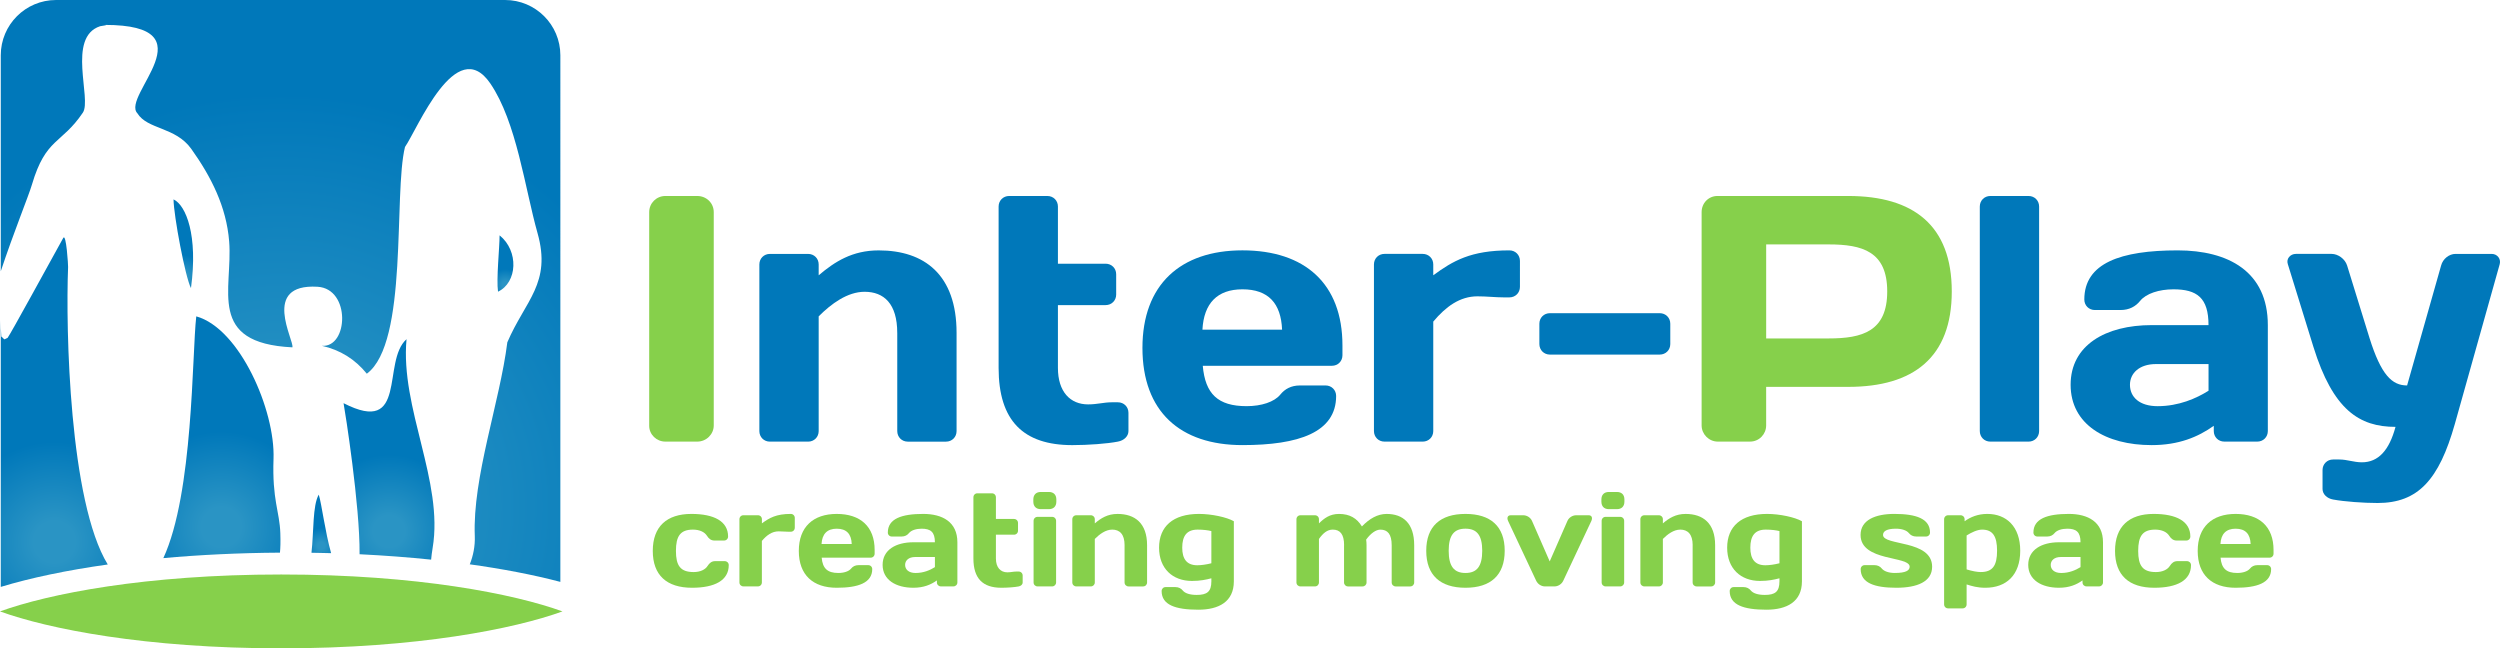 <?xml version="1.0" encoding="utf-8"?>
<!-- Generator: Adobe Illustrator 16.0.0, SVG Export Plug-In . SVG Version: 6.00 Build 0)  -->
<!DOCTYPE svg PUBLIC "-//W3C//DTD SVG 1.1//EN" "http://www.w3.org/Graphics/SVG/1.1/DTD/svg11.dtd">
<svg version="1.1" id="Warstwa_1" xmlns="http://www.w3.org/2000/svg" xmlns:xlink="http://www.w3.org/1999/xlink" x="0px" y="0px"
	 width="139.692px" height="36.227px" viewBox="0 0 139.692 36.227" enable-background="new 0 0 139.692 36.227"
	 xml:space="preserve">
<g>
	<g>
		<radialGradient id="SVGID_1_" cx="10.243" cy="15.46" r="1.203" gradientUnits="userSpaceOnUse">
			<stop  offset="0" style="stop-color:#2A94C4"/>
			<stop  offset="0.208" style="stop-color:#2A94C4"/>
			<stop  offset="1" style="stop-color:#0078BA"/>
		</radialGradient>
		<path fill="url(#SVGID_1_)" d="M9.696,11.14c0.012,0.913,0.655,4.352,0.975,4.958C11.072,13.146,10.394,11.47,9.696,11.14z"/>
		<radialGradient id="SVGID_2_" cx="7.56" cy="31.356" r="0.159" gradientUnits="userSpaceOnUse">
			<stop  offset="0" style="stop-color:#2A94C4"/>
			<stop  offset="0.208" style="stop-color:#2A94C4"/>
			<stop  offset="1" style="stop-color:#0078BA"/>
		</radialGradient>
		<path fill="url(#SVGID_2_)" d="M7.671,31.334c-0.074,0.008-0.148,0.017-0.223,0.025C7.522,31.352,7.597,31.343,7.671,31.334z"/>
		<radialGradient id="SVGID_3_" cx="12.369" cy="29.452" r="5.341" gradientUnits="userSpaceOnUse">
			<stop  offset="0" style="stop-color:#2A94C4"/>
			<stop  offset="0.208" style="stop-color:#2A94C4"/>
			<stop  offset="1" style="stop-color:#0078BA"/>
		</radialGradient>
		<path fill="url(#SVGID_3_)" d="M9.065,31.191c2.063-0.188,4.274-0.296,6.578-0.311c0.026-0.257,0.038-0.603,0.021-1.087
			c-0.04-1.215-0.462-1.849-0.38-4.159c0.097-2.7-1.883-7.278-4.317-7.957c-0.245,2.151-0.155,9.865-1.839,13.507
			C9.107,31.187,9.087,31.189,9.065,31.191z"/>
		<radialGradient id="SVGID_4_" cx="3.042" cy="30.28" r="5.598" gradientUnits="userSpaceOnUse">
			<stop  offset="0" style="stop-color:#2A94C4"/>
			<stop  offset="0.208" style="stop-color:#2A94C4"/>
			<stop  offset="1" style="stop-color:#0078BA"/>
		</radialGradient>
		<path fill="url(#SVGID_4_)" d="M6.021,31.541c-2.148-3.506-2.354-13.152-2.216-16.623c0.009-0.047-0.103-1.928-0.273-1.619
			c-0.686,1.236-2.976,5.428-3.107,5.579c-0.058,0.029-0.116,0.057-0.175,0.085c-0.032-0.026-0.066-0.047-0.095-0.084
			c-0.024-0.033-0.054-0.055-0.084-0.074c-0.019-0.302-0.025-0.604-0.028-0.908v14.897c1.673-0.507,3.706-0.934,5.997-1.255
			C6.034,31.54,6.027,31.541,6.021,31.541z"/>
		<radialGradient id="SVGID_5_" cx="15.677" cy="28.328" r="23.153" gradientUnits="userSpaceOnUse">
			<stop  offset="0" style="stop-color:#2A94C4"/>
			<stop  offset="0.208" style="stop-color:#2A94C4"/>
			<stop  offset="1" style="stop-color:#0078BA"/>
		</radialGradient>
		<path fill="url(#SVGID_5_)" d="M28.221,0H3.132C1.426,0,0.043,1.383,0.043,3.089v12.069c0.727-2.194,1.558-4.214,1.742-4.844
			c0.775-2.627,1.65-2.245,2.845-4.02c0.51-0.757-0.91-4.211,0.962-4.828c0.225-0.032,0.461-0.074,0.265-0.074
			c5.974,0,0.891,3.968,1.819,4.938c0.566,0.916,2.128,0.753,3.012,1.989c1.109,1.556,1.963,3.23,2.117,5.171
			c0.214,2.69-1.271,5.688,3.533,5.919c0.121-0.367-1.777-3.571,1.404-3.386c1.864,0.109,1.726,3.414,0.242,3.3
			c1.021,0.229,1.858,0.749,2.513,1.559c2.335-1.73,1.484-10.037,2.133-12.669c0.686-0.984,2.855-6.346,4.765-3.553
			c1.475,2.157,1.936,5.868,2.64,8.362c0.793,2.807-0.681,3.759-1.687,6.105c-0.418,3.34-1.95,7.549-1.818,10.828
			c0.022,0.562-0.091,1.104-0.279,1.577c-0.022-0.003-0.047-0.006-0.069-0.009c1.904,0.263,3.634,0.597,5.129,0.991V3.089
			C31.31,1.383,29.927,0,28.221,0z"/>
		<radialGradient id="SVGID_6_" cx="21.737" cy="29.688" r="4.283" gradientUnits="userSpaceOnUse">
			<stop  offset="0" style="stop-color:#2A94C4"/>
			<stop  offset="0.208" style="stop-color:#2A94C4"/>
			<stop  offset="1" style="stop-color:#0078BA"/>
		</radialGradient>
		<path fill="url(#SVGID_6_)" d="M24.112,31.273c-0.008-0.001-0.016-0.002-0.022-0.003c0.018-0.201,0.045-0.417,0.085-0.656
			c0.622-3.719-1.817-7.809-1.459-11.661c-1.401,1.234,0.099,5.432-3.519,3.575c0.086,0.458,0.92,5.732,0.895,8.441
			c-0.007,0-0.014,0-0.02-0.001C21.473,31.037,22.824,31.139,24.112,31.273z"/>
		<radialGradient id="SVGID_7_" cx="28.243" cy="15.893" r="0.859" gradientUnits="userSpaceOnUse">
			<stop  offset="0" style="stop-color:#2A94C4"/>
			<stop  offset="0.208" style="stop-color:#2A94C4"/>
			<stop  offset="1" style="stop-color:#0078BA"/>
		</radialGradient>
		<path fill="url(#SVGID_7_)" d="M27.915,13.15c0,0.693-0.188,2.443-0.087,3.148C28.913,15.786,29,14.024,27.915,13.15z"/>
		<radialGradient id="SVGID_8_" cx="25.179" cy="31.395" r="0.041" gradientUnits="userSpaceOnUse">
			<stop  offset="0" style="stop-color:#2A94C4"/>
			<stop  offset="0.208" style="stop-color:#2A94C4"/>
			<stop  offset="1" style="stop-color:#0078BA"/>
		</radialGradient>
		<path fill="url(#SVGID_8_)" d="M25.207,31.396c-0.02-0.002-0.038-0.004-0.058-0.006C25.169,31.392,25.188,31.394,25.207,31.396z"
			/>
		<radialGradient id="SVGID_9_" cx="17.953" cy="30.489" r="0.99" gradientUnits="userSpaceOnUse">
			<stop  offset="0" style="stop-color:#2A94C4"/>
			<stop  offset="0.208" style="stop-color:#2A94C4"/>
			<stop  offset="1" style="stop-color:#0078BA"/>
		</radialGradient>
		<path fill="url(#SVGID_9_)" d="M17.404,30.886c0.368,0.005,0.734,0.013,1.098,0.023c-0.344-1.222-0.527-2.755-0.691-3.27
			C17.461,28.249,17.54,29.682,17.404,30.886z"/>
	</g>
	<path fill="#86D04B" d="M15.715,36.227c-7.6,0-13.027-1.088-15.715-2.063c2.688-0.975,8.115-2.063,15.715-2.063
		s13.027,1.088,15.715,2.063C28.742,35.138,23.314,36.227,15.715,36.227z"/>
</g>
<path fill="#86D04B" d="M36.275,11.853c0-0.509,0.412-0.902,0.902-0.902h1.784c0.51,0,0.921,0.393,0.921,0.902v11.92
	c0,0.49-0.411,0.902-0.921,0.902h-1.784c-0.49,0-0.902-0.393-0.902-0.882V11.853z"/>
<path fill="#0078BA" d="M50.135,18.598c0-1.627-0.744-2.294-1.823-2.294c-0.96,0-1.862,0.667-2.567,1.373v6.411
	c0,0.333-0.255,0.589-0.589,0.589h-2.137c-0.333,0-0.588-0.255-0.588-0.589v-9.312c0-0.333,0.255-0.588,0.588-0.588h2.137
	c0.334,0,0.589,0.255,0.589,0.588v0.607c0.901-0.764,1.882-1.392,3.353-1.392c2.548,0,4.352,1.353,4.352,4.608v5.489
	c0,0.333-0.255,0.589-0.588,0.589h-2.138c-0.333,0-0.588-0.255-0.588-0.589V18.598z"/>
<path fill="#0078BA" d="M59.916,24.872c-2.744,0-4.117-1.373-4.117-4.313V11.54c0-0.333,0.255-0.589,0.588-0.589h2.137
	c0.334,0,0.589,0.255,0.589,0.589v3.195h2.666c0.333,0,0.589,0.255,0.589,0.588v1.137c0,0.334-0.256,0.588-0.589,0.588h-2.666v3.51
	c0,1.333,0.687,2.038,1.686,2.038c0.51,0,0.883-0.117,1.313-0.117h0.354c0.333,0,0.588,0.255,0.588,0.588v1.019
	c0,0.294-0.255,0.529-0.588,0.589C61.877,24.793,60.798,24.872,59.916,24.872z"/>
<path fill="#0078BA" d="M67.207,20.44c0.138,1.569,0.844,2.255,2.451,2.255c0.823,0,1.549-0.235,1.882-0.647
	c0.255-0.314,0.608-0.51,1.098-0.51h1.432c0.333,0,0.589,0.255,0.589,0.588c0,2.039-2.099,2.745-5.235,2.745
	c-3.489,0-5.588-1.882-5.588-5.431c0-3.529,2.118-5.451,5.588-5.451c3.489,0,5.588,1.863,5.588,5.313v0.549
	c0,0.333-0.255,0.588-0.589,0.588H67.207z M67.188,18.421h4.451c-0.06-1.47-0.765-2.255-2.216-2.255
	C68.012,16.167,67.267,16.951,67.188,18.421z"/>
<path fill="#0078BA" d="M84.929,16.029c0,0.333-0.255,0.588-0.589,0.588h-0.313c-0.451,0-0.96-0.059-1.471-0.059
	c-0.979,0-1.764,0.569-2.47,1.412v6.117c0,0.333-0.255,0.589-0.589,0.589H77.36c-0.333,0-0.588-0.255-0.588-0.589v-9.312
	c0-0.333,0.255-0.588,0.588-0.588h2.137c0.334,0,0.589,0.255,0.589,0.588v0.607c1.098-0.804,2.098-1.392,4.254-1.392
	c0.334,0,0.589,0.255,0.589,0.588V16.029z"/>
<path fill="#0078BA" d="M92.741,17.5c0.333,0,0.589,0.254,0.589,0.588v1.137c0,0.333-0.256,0.588-0.589,0.588h-6.138
	c-0.333,0-0.588-0.255-0.588-0.588v-1.137c0-0.333,0.255-0.588,0.588-0.588H92.741z"/>
<path fill="#86D04B" d="M103.275,10.951c3.647,0,5.784,1.647,5.784,5.333c0,3.686-2.137,5.333-5.784,5.333h-4.588v2.156
	c0,0.49-0.392,0.902-0.901,0.902h-1.804c-0.49,0-0.901-0.412-0.901-0.902v-11.92c0-0.509,0.392-0.902,0.882-0.902H103.275z
	 M98.688,13.657v5.254h3.49c1.883,0,3.274-0.393,3.274-2.627s-1.392-2.627-3.274-2.627H98.688z"/>
<path fill="#0078BA" d="M111.213,24.676c-0.333,0-0.588-0.255-0.588-0.589V11.54c0-0.333,0.255-0.589,0.588-0.589h2.137
	c0.334,0,0.589,0.255,0.589,0.589v12.547c0,0.333-0.255,0.589-0.589,0.589H111.213z"/>
<path fill="#0078BA" d="M119.583,16.813c-0.255,0.314-0.607,0.51-1.098,0.51h-1.432c-0.333,0-0.588-0.255-0.588-0.588
	c0-2.039,2.039-2.745,5.216-2.745c2.822,0,5.038,1.177,5.038,4.176v5.92c0,0.333-0.255,0.589-0.589,0.589h-1.842
	c-0.334,0-0.589-0.255-0.589-0.589v-0.293c-0.882,0.627-1.96,1.078-3.47,1.078c-2.568,0-4.529-1.157-4.529-3.372
	c0-2.215,1.961-3.333,4.529-3.333h3.176c0-1.529-0.646-2-1.961-2C120.642,16.167,119.916,16.402,119.583,16.813z M123.406,21.833
	v-1.49h-2.941c-0.921,0-1.45,0.509-1.45,1.157c0,0.686,0.529,1.196,1.549,1.196C121.74,22.695,122.72,22.264,123.406,21.833z"/>
<path fill="#0078BA" d="M133.854,23.852c-2.02,0-3.489-0.941-4.588-4.47l-1.431-4.627c-0.099-0.293,0.138-0.568,0.45-0.568h2
	c0.354,0,0.746,0.275,0.863,0.647l1.254,4.058c0.647,2.059,1.255,2.646,2.099,2.646l1.901-6.704
	c0.098-0.373,0.451-0.647,0.804-0.647h2.02c0.313,0,0.529,0.275,0.451,0.568l-2.51,8.94c-0.882,3.118-2.059,4.411-4.313,4.411
	c-0.784,0-1.862-0.078-2.489-0.195c-0.333-0.059-0.589-0.295-0.589-0.588v-1.059c0-0.333,0.256-0.589,0.589-0.589h0.353
	c0.432,0,0.804,0.157,1.255,0.157C132.893,25.832,133.501,25.166,133.854,23.852z"/>
<g>
	<path fill="#86D04B" d="M37.769,30.783c0,0.817,0.245,1.182,0.989,1.182c0.379,0,0.654-0.142,0.779-0.342
		c0.104-0.164,0.231-0.268,0.417-0.268h0.543c0.126,0,0.223,0.096,0.223,0.223c0,0.847-0.772,1.264-2.052,1.264
		c-1.412,0-2.193-0.699-2.193-2.059c0-1.368,0.789-2.067,2.156-2.067c1.278,0,2.052,0.416,2.052,1.264
		c0,0.126-0.097,0.223-0.223,0.223h-0.543c-0.186,0-0.313-0.104-0.416-0.268c-0.127-0.201-0.401-0.342-0.781-0.342
		C38.014,29.594,37.769,29.958,37.769,30.783z"/>
	<path fill="#86D04B" d="M44.409,29.489c0,0.127-0.097,0.223-0.223,0.223h-0.119c-0.171,0-0.364-0.022-0.558-0.022
		c-0.371,0-0.669,0.215-0.938,0.535v2.319c0,0.125-0.096,0.222-0.222,0.222H41.54c-0.126,0-0.223-0.097-0.223-0.222v-3.531
		c0-0.126,0.097-0.223,0.223-0.223h0.811c0.126,0,0.222,0.096,0.222,0.223v0.231c0.417-0.305,0.796-0.528,1.614-0.528
		c0.126,0,0.223,0.097,0.223,0.223V29.489z"/>
	<path fill="#86D04B" d="M45.913,31.162c0.052,0.595,0.319,0.854,0.929,0.854c0.313,0,0.587-0.089,0.714-0.245
		c0.097-0.119,0.23-0.193,0.416-0.193h0.542c0.127,0,0.224,0.097,0.224,0.222c0,0.773-0.795,1.042-1.984,1.042
		c-1.323,0-2.119-0.714-2.119-2.059c0-1.338,0.804-2.067,2.119-2.067c1.323,0,2.118,0.706,2.118,2.014v0.208
		c0,0.126-0.097,0.223-0.223,0.223H45.913z M45.905,30.396h1.687c-0.021-0.557-0.289-0.854-0.839-0.854
		C46.218,29.542,45.936,29.839,45.905,30.396z"/>
	<path fill="#86D04B" d="M50.791,29.787c-0.097,0.119-0.23,0.193-0.416,0.193h-0.543c-0.126,0-0.223-0.097-0.223-0.223
		c0-0.773,0.773-1.041,1.978-1.041c1.069,0,1.909,0.446,1.909,1.583v2.245c0,0.125-0.096,0.222-0.223,0.222h-0.698
		c-0.126,0-0.224-0.097-0.224-0.222v-0.112c-0.334,0.238-0.742,0.41-1.315,0.41c-0.973,0-1.718-0.439-1.718-1.279
		c0-0.839,0.745-1.263,1.718-1.263h1.204c0-0.58-0.245-0.758-0.743-0.758C51.192,29.542,50.918,29.63,50.791,29.787z M52.24,31.689
		v-0.564h-1.114c-0.35,0-0.551,0.193-0.551,0.438c0,0.26,0.201,0.454,0.587,0.454C51.609,32.017,51.98,31.853,52.24,31.689z"/>
	<path fill="#86D04B" d="M55.953,32.842c-1.041,0-1.562-0.521-1.562-1.636v-3.419c0-0.126,0.097-0.223,0.223-0.223h0.811
		c0.127,0,0.223,0.097,0.223,0.223v1.211h1.012c0.126,0,0.223,0.097,0.223,0.224v0.431c0,0.127-0.097,0.224-0.223,0.224h-1.012v1.33
		c0,0.505,0.261,0.773,0.64,0.773c0.193,0,0.334-0.044,0.498-0.044h0.133c0.127,0,0.224,0.097,0.224,0.223v0.387
		c0,0.111-0.097,0.2-0.224,0.222C56.696,32.812,56.287,32.842,55.953,32.842z"/>
	<path fill="#86D04B" d="M57.739,27.906c0-0.26,0.155-0.416,0.416-0.416h0.453c0.261,0,0.417,0.156,0.417,0.416v0.127
		c0,0.26-0.156,0.417-0.417,0.417h-0.453c-0.261,0-0.416-0.156-0.416-0.417V27.906z M57.977,32.767
		c-0.127,0-0.224-0.097-0.224-0.222v-3.442c0-0.126,0.097-0.223,0.224-0.223h0.811c0.126,0,0.223,0.097,0.223,0.223v3.442
		c0,0.125-0.097,0.222-0.223,0.222H57.977z"/>
	<path fill="#86D04B" d="M62.838,30.463c0-0.618-0.281-0.87-0.69-0.87c-0.364,0-0.706,0.252-0.974,0.521v2.431
		c0,0.125-0.097,0.222-0.223,0.222h-0.811c-0.126,0-0.223-0.097-0.223-0.222v-3.531c0-0.126,0.097-0.223,0.223-0.223h0.811
		c0.126,0,0.223,0.096,0.223,0.223v0.231c0.342-0.291,0.713-0.528,1.271-0.528c0.967,0,1.65,0.513,1.65,1.747v2.082
		c0,0.125-0.097,0.222-0.224,0.222h-0.81c-0.126,0-0.224-0.097-0.224-0.222V30.463z"/>
	<path fill="#86D04B" d="M66.997,28.716c0.706,0,1.561,0.186,1.946,0.409v3.36c0,1.137-0.839,1.583-1.984,1.583
		c-1.278,0-2.051-0.268-2.051-1.041c0-0.126,0.096-0.223,0.223-0.223h0.543c0.186,0,0.319,0.074,0.416,0.193
		c0.126,0.156,0.401,0.245,0.78,0.245c0.572,0,0.817-0.179,0.817-0.758v-0.171c-0.289,0.075-0.616,0.148-1.085,0.148
		c-1.085,0-1.837-0.698-1.837-1.858C64.766,29.415,65.547,28.716,66.997,28.716z M66.9,31.585c0.208,0,0.498-0.037,0.787-0.111
		v-1.799c-0.171-0.045-0.46-0.082-0.766-0.082c-0.616,0-0.862,0.364-0.862,1.011C66.06,31.222,66.306,31.585,66.9,31.585z"/>
	<path fill="#86D04B" d="M75.104,30.463c0-0.618-0.23-0.87-0.632-0.87c-0.313,0-0.543,0.201-0.773,0.521v2.431
		c0,0.125-0.097,0.222-0.224,0.222h-0.81c-0.126,0-0.224-0.097-0.224-0.222v-3.531c0-0.126,0.098-0.223,0.224-0.223h0.81
		c0.127,0,0.224,0.096,0.224,0.223v0.231c0.29-0.283,0.603-0.528,1.122-0.528c0.595,0,0.997,0.238,1.279,0.699
		c0.416-0.431,0.869-0.699,1.383-0.699c0.906,0,1.538,0.513,1.538,1.747v2.082c0,0.125-0.097,0.222-0.224,0.222h-0.81
		c-0.126,0-0.224-0.097-0.224-0.222v-2.082c0-0.618-0.229-0.87-0.632-0.87c-0.245,0-0.535,0.201-0.795,0.557
		c0.015,0.104,0.022,0.208,0.022,0.313v2.082c0,0.125-0.097,0.222-0.223,0.222h-0.811c-0.127,0-0.223-0.097-0.223-0.222V30.463z"/>
	<path fill="#86D04B" d="M84.078,30.775c0,1.368-0.787,2.067-2.192,2.067s-2.192-0.699-2.192-2.067s0.787-2.059,2.192-2.059
		S84.078,29.408,84.078,30.775z M82.822,30.775c0-0.877-0.305-1.234-0.937-1.234c-0.631,0-0.937,0.356-0.937,1.234
		s0.306,1.241,0.937,1.241C82.518,32.017,82.822,31.653,82.822,30.775z"/>
	<path fill="#86D04B" d="M86.326,32.767c-0.2,0-0.401-0.126-0.49-0.319l-1.568-3.338c-0.082-0.179-0.022-0.319,0.148-0.319h0.699
		c0.2,0,0.408,0.126,0.49,0.319l0.988,2.26l0.989-2.26c0.082-0.193,0.29-0.319,0.49-0.319h0.699c0.171,0,0.229,0.141,0.148,0.319
		l-1.568,3.338c-0.089,0.193-0.29,0.319-0.491,0.319H86.326z"/>
	<path fill="#86D04B" d="M89.481,27.906c0-0.26,0.155-0.416,0.416-0.416h0.453c0.261,0,0.417,0.156,0.417,0.416v0.127
		c0,0.26-0.156,0.417-0.417,0.417h-0.453c-0.261,0-0.416-0.156-0.416-0.417V27.906z M89.719,32.767
		c-0.127,0-0.224-0.097-0.224-0.222v-3.442c0-0.126,0.097-0.223,0.224-0.223h0.811c0.126,0,0.223,0.097,0.223,0.223v3.442
		c0,0.125-0.097,0.222-0.223,0.222H89.719z"/>
	<path fill="#86D04B" d="M94.581,30.463c0-0.618-0.282-0.87-0.691-0.87c-0.364,0-0.706,0.252-0.974,0.521v2.431
		c0,0.125-0.097,0.222-0.223,0.222h-0.811c-0.126,0-0.223-0.097-0.223-0.222v-3.531c0-0.126,0.097-0.223,0.223-0.223h0.811
		c0.126,0,0.223,0.096,0.223,0.223v0.231c0.342-0.291,0.714-0.528,1.271-0.528c0.966,0,1.649,0.513,1.649,1.747v2.082
		c0,0.125-0.097,0.222-0.222,0.222h-0.811c-0.127,0-0.224-0.097-0.224-0.222V30.463z"/>
	<path fill="#86D04B" d="M98.739,28.716c0.706,0,1.561,0.186,1.947,0.409v3.36c0,1.137-0.84,1.583-1.985,1.583
		c-1.277,0-2.051-0.268-2.051-1.041c0-0.126,0.096-0.223,0.223-0.223h0.543c0.186,0,0.319,0.074,0.416,0.193
		c0.126,0.156,0.401,0.245,0.78,0.245c0.573,0,0.818-0.179,0.818-0.758v-0.171c-0.29,0.075-0.617,0.148-1.086,0.148
		c-1.085,0-1.836-0.698-1.836-1.858C96.509,29.415,97.289,28.716,98.739,28.716z M98.643,31.585c0.208,0,0.498-0.037,0.788-0.111
		v-1.799c-0.171-0.045-0.461-0.082-0.767-0.082c-0.616,0-0.861,0.364-0.861,1.011C97.803,31.222,98.048,31.585,98.643,31.585z"/>
	<path fill="#86D04B" d="M105.961,32.842c-1.219,0-1.992-0.268-1.992-1.042c0-0.125,0.097-0.222,0.223-0.222h0.543
		c0.186,0,0.32,0.074,0.416,0.193c0.127,0.156,0.402,0.245,0.722,0.245c0.624,0,0.832-0.141,0.832-0.35
		c0-0.617-2.743-0.274-2.743-1.776c0-0.84,0.84-1.174,1.889-1.174c1.219,0,1.992,0.268,1.992,1.041c0,0.126-0.097,0.223-0.224,0.223
		h-0.542c-0.187,0-0.32-0.074-0.416-0.193c-0.127-0.156-0.402-0.245-0.722-0.245c-0.513,0-0.721,0.141-0.721,0.349
		c0,0.617,2.743,0.26,2.743,1.776C107.961,32.507,107.12,32.842,105.961,32.842z"/>
	<path fill="#86D04B" d="M112.884,30.775c0,1.368-0.788,2.067-1.947,2.067c-0.446,0-0.743-0.09-1.049-0.186v1.115
		c0,0.126-0.097,0.223-0.223,0.223h-0.811c-0.126,0-0.223-0.096-0.223-0.223v-4.757c0-0.126,0.097-0.223,0.223-0.223h0.699
		c0.126,0,0.223,0.096,0.223,0.223v0.111c0.335-0.238,0.743-0.409,1.271-0.409C112.103,28.716,112.884,29.415,112.884,30.775z
		 M109.888,29.92v1.896c0.306,0.097,0.603,0.148,0.788,0.148c0.669,0,0.914-0.364,0.914-1.189c0-0.817-0.245-1.182-0.84-1.182
		C110.482,29.594,110.148,29.757,109.888,29.92z"/>
	<path fill="#86D04B" d="M114.804,29.787c-0.097,0.119-0.231,0.193-0.417,0.193h-0.542c-0.126,0-0.224-0.097-0.224-0.223
		c0-0.773,0.773-1.041,1.978-1.041c1.07,0,1.91,0.446,1.91,1.583v2.245c0,0.125-0.097,0.222-0.223,0.222h-0.698
		c-0.127,0-0.224-0.097-0.224-0.222v-0.112c-0.334,0.238-0.743,0.41-1.315,0.41c-0.974,0-1.718-0.439-1.718-1.279
		c0-0.839,0.744-1.263,1.718-1.263h1.204c0-0.58-0.245-0.758-0.743-0.758C115.205,29.542,114.93,29.63,114.804,29.787z
		 M116.253,31.689v-0.564h-1.114c-0.35,0-0.551,0.193-0.551,0.438c0,0.26,0.201,0.454,0.587,0.454
		C115.621,32.017,115.992,31.853,116.253,31.689z"/>
	<path fill="#86D04B" d="M119.475,30.783c0,0.817,0.245,1.182,0.988,1.182c0.379,0,0.654-0.142,0.78-0.342
		c0.104-0.164,0.23-0.268,0.417-0.268h0.543c0.125,0,0.223,0.096,0.223,0.223c0,0.847-0.773,1.264-2.053,1.264
		c-1.411,0-2.192-0.699-2.192-2.059c0-1.368,0.788-2.067,2.156-2.067c1.278,0,2.052,0.416,2.052,1.264
		c0,0.126-0.098,0.223-0.224,0.223h-0.542c-0.186,0-0.313-0.104-0.417-0.268c-0.126-0.201-0.401-0.342-0.78-0.342
		C119.72,29.594,119.475,29.958,119.475,30.783z"/>
	<path fill="#86D04B" d="M124.078,31.162c0.052,0.595,0.32,0.854,0.93,0.854c0.312,0,0.587-0.089,0.713-0.245
		c0.098-0.119,0.23-0.193,0.416-0.193h0.543c0.127,0,0.223,0.097,0.223,0.222c0,0.773-0.795,1.042-1.984,1.042
		c-1.322,0-2.119-0.714-2.119-2.059c0-1.338,0.804-2.067,2.119-2.067c1.323,0,2.119,0.706,2.119,2.014v0.208
		c0,0.126-0.097,0.223-0.224,0.223H124.078z M124.071,30.396h1.687c-0.021-0.557-0.29-0.854-0.84-0.854
		C124.383,29.542,124.101,29.839,124.071,30.396z"/>
</g>
</svg>
